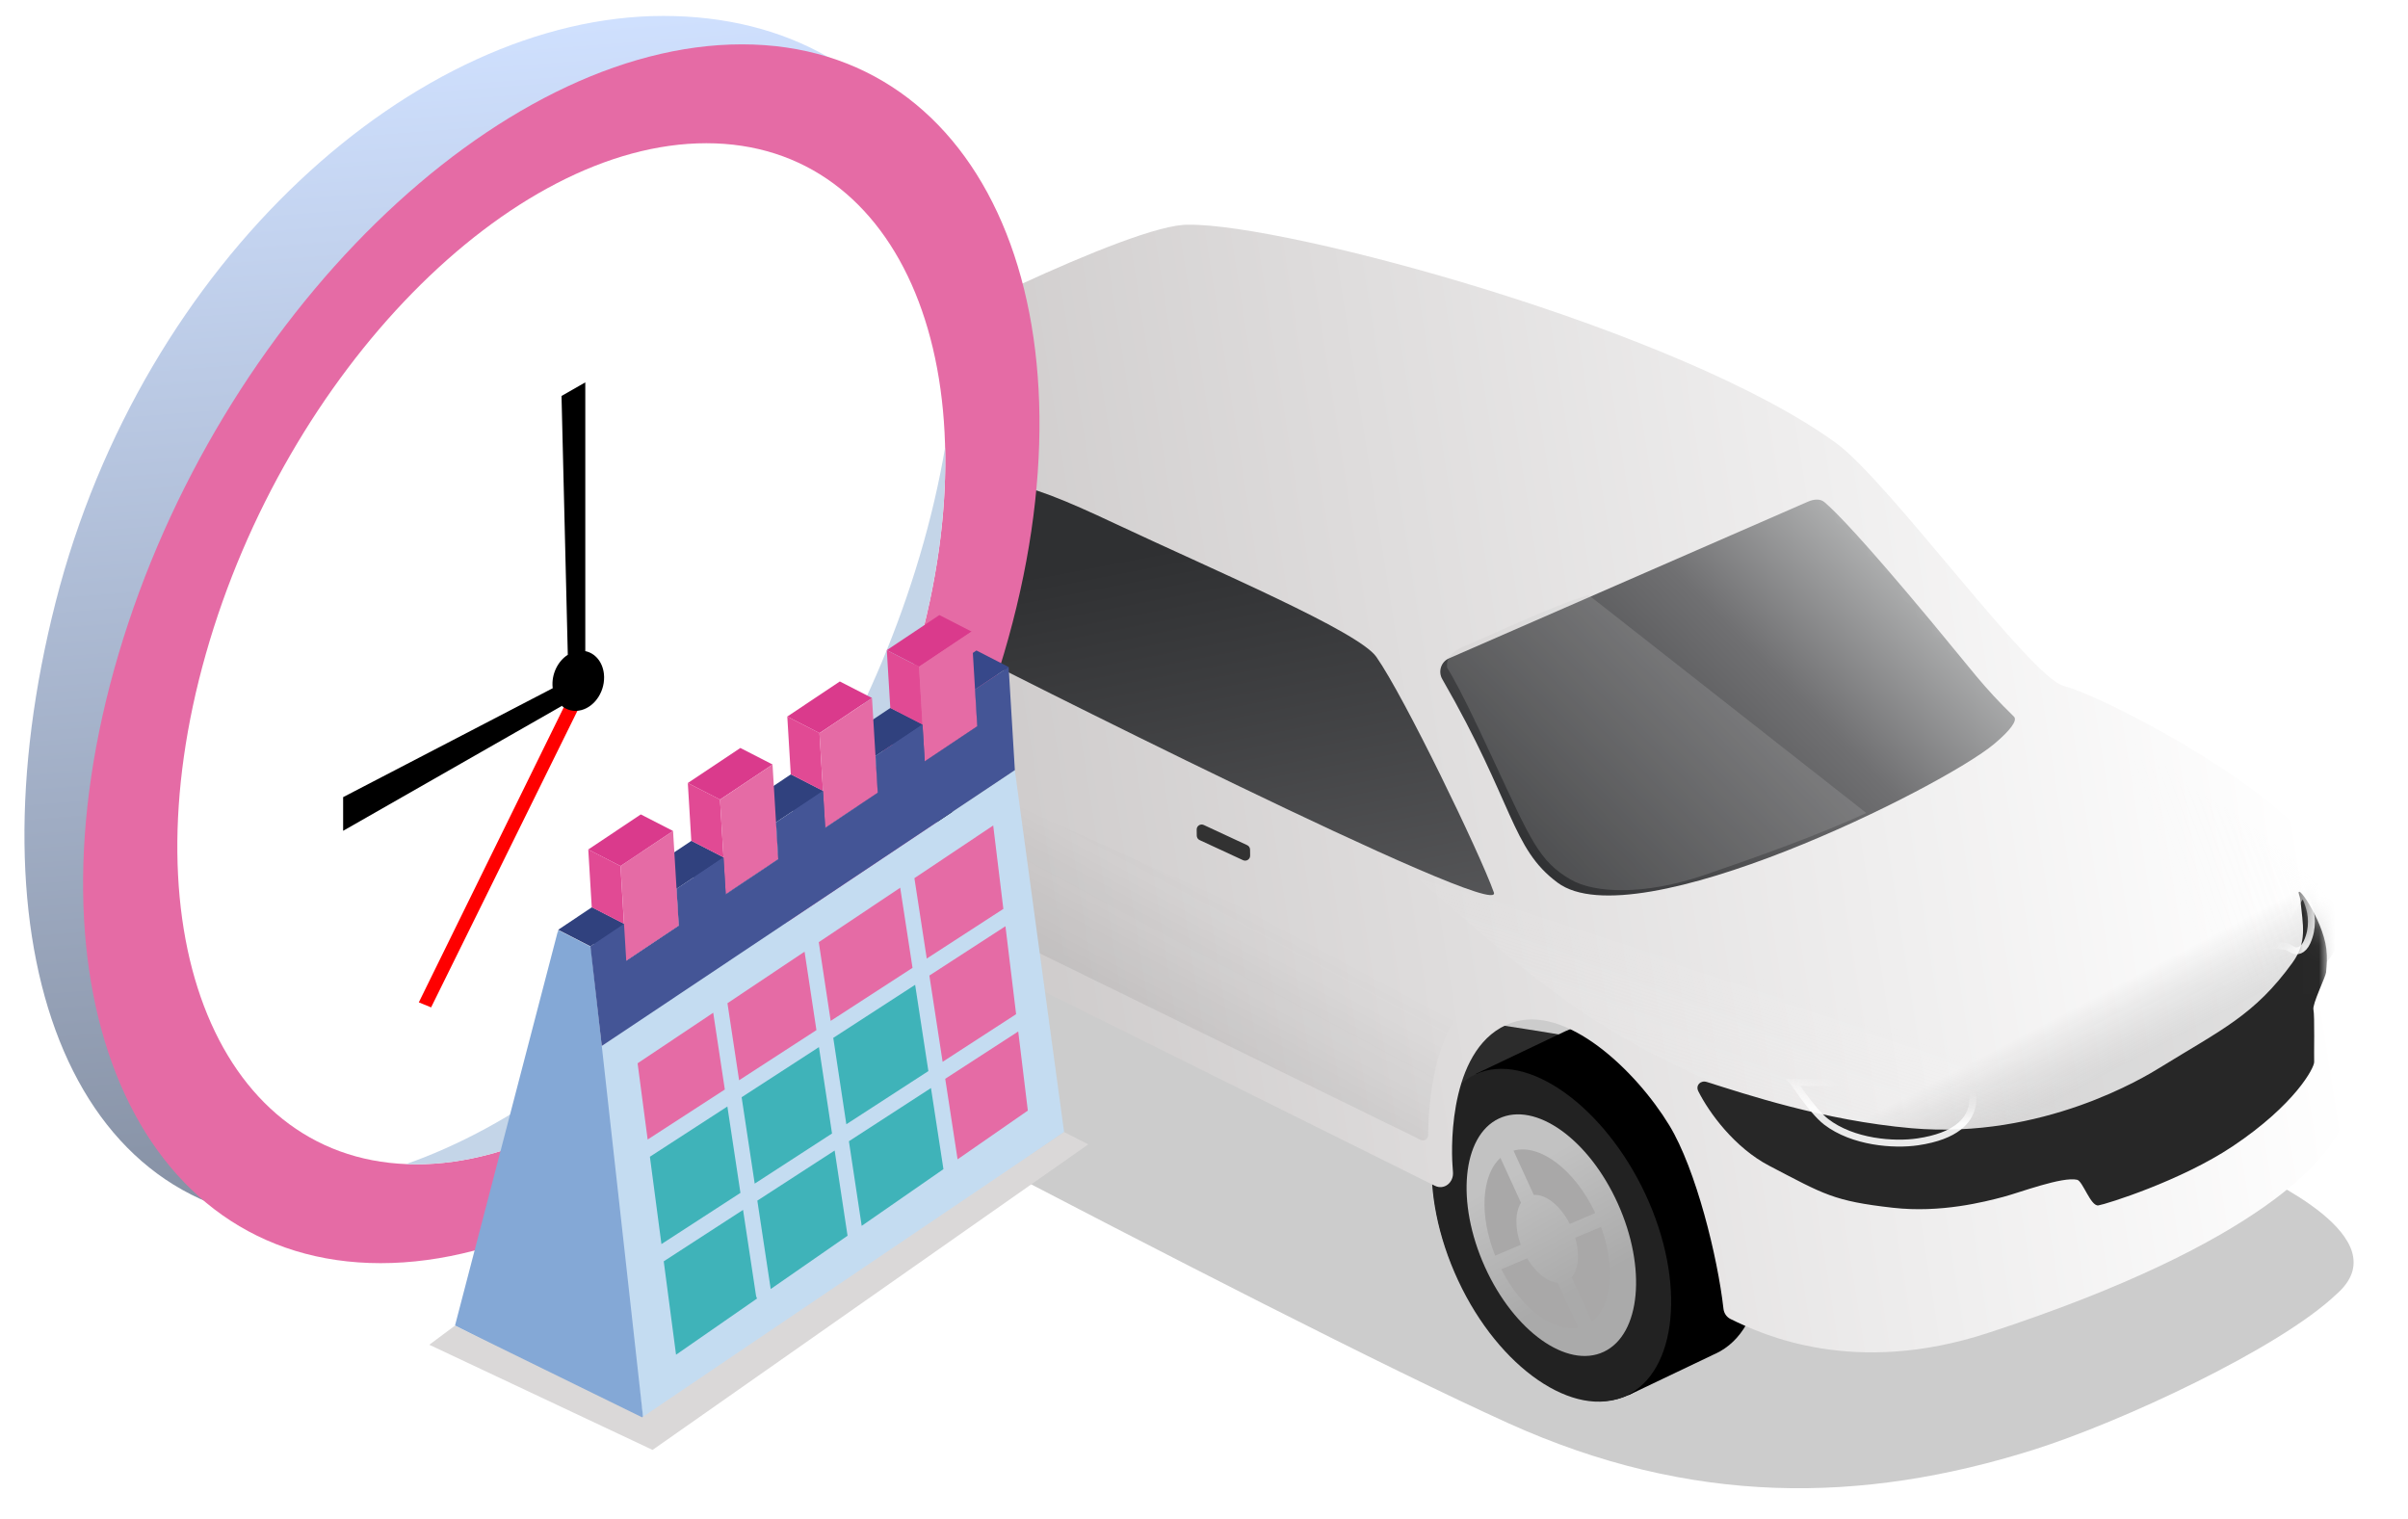 <svg width="149" height="94" viewBox="0 0 149 94" fill="none" xmlns="http://www.w3.org/2000/svg">
<mask id="mask0_28_439" style="mask-type:alpha" maskUnits="userSpaceOnUse" x="32" y="10" width="117" height="84">
<rect x="32.174" y="10.247" width="116.826" height="82.956" fill="#D9D9D9"/>
</mask>
<g mask="url(#mask0_28_439)">
<g filter="url(#filter0_f_28_439)">
<path d="M125.796 89.716C131.209 88.015 141.042 83.435 144.553 80.097C148.605 76.598 140.045 72.864 139.028 72.297C138.01 71.731 88.07 48.038 79.366 44.384C70.662 40.731 43.38 49.067 36.798 52.807C31.433 55.856 35.284 57.908 36.013 58.478C36.742 59.049 78.377 81.299 93.326 88.059C104.646 93.178 115.172 93.055 125.796 89.716Z" fill="black" fill-opacity="0.2"/>
</g>
<path d="M99.305 64.6C99.219 64.396 93.384 63.501 90.478 63.079C89.42 63.983 87.264 65.885 87.103 66.257C86.903 66.722 87.161 70.363 89.477 73C91.793 75.638 96.812 71.564 98.409 70.927C100.006 70.288 99.412 64.855 99.305 64.6Z" fill="#2C2C2C"/>
<path d="M56.961 44.546C56.875 44.341 51.04 43.447 48.134 43.025C47.076 43.929 44.92 45.831 44.76 46.202C44.559 46.667 44.817 50.308 47.133 52.946C49.45 55.583 54.469 51.51 56.065 50.872C57.662 50.234 57.068 44.801 56.961 44.546Z" fill="#131313"/>
<path fill-rule="evenodd" clip-rule="evenodd" d="M91.326 66.554L96.777 63.957L96.778 63.958C96.811 63.941 96.844 63.926 96.877 63.91C100.125 62.412 104.834 65.641 107.394 71.122C109.955 76.604 109.398 82.263 106.15 83.761C106.12 83.775 106.09 83.788 106.06 83.801L100.766 86.327L97.753 80.016C96.958 79.007 96.236 77.841 95.632 76.549C95.076 75.357 94.666 74.157 94.4 72.993L91.326 66.554Z" fill="black"/>
<ellipse cx="6.472" cy="10.955" rx="6.472" ry="10.955" transform="matrix(-0.909 0.419 0.423 0.905 97.363 63.789)" fill="black"/>
<g filter="url(#filter1_i_28_439)">
<ellipse cx="4.854" cy="8.216" rx="4.854" ry="8.216" transform="matrix(-0.909 0.419 0.423 0.905 96.864 66.954)" fill="url(#paint0_linear_28_439)"/>
</g>
<g filter="url(#filter2_di_28_439)">
<path fill-rule="evenodd" clip-rule="evenodd" d="M96.069 70.603C96.767 71.004 97.459 71.598 98.086 72.348L96.702 74.809C96.518 74.6 96.321 74.426 96.121 74.292L96.069 70.603ZM96.185 78.871C96.474 78.974 96.756 78.984 97.005 78.885L99.133 82.433C99.033 82.499 98.927 82.558 98.816 82.609C98.046 82.964 97.145 82.894 96.236 82.482L96.185 78.871ZM95.925 82.329L95.874 78.727C95.635 78.589 95.398 78.393 95.178 78.149L93.819 80.565C94.475 81.336 95.198 81.938 95.925 82.329ZM95.81 74.118L95.758 70.438C94.803 69.969 93.849 69.873 93.04 70.246C92.815 70.35 92.61 70.486 92.427 70.651L94.571 74.226C94.642 74.162 94.722 74.109 94.809 74.069C95.108 73.931 95.457 73.958 95.81 74.118ZM92.262 78.119C92.644 78.937 93.104 79.674 93.609 80.31L94.968 77.893C94.796 77.665 94.64 77.407 94.507 77.123C94.495 77.097 94.483 77.07 94.471 77.043L92.083 77.715C92.14 77.849 92.2 77.984 92.262 78.119ZM96.911 75.067L98.295 72.605C98.781 73.227 99.224 73.944 99.594 74.736C99.669 74.898 99.741 75.061 99.808 75.223L97.393 75.902C97.38 75.872 97.366 75.841 97.352 75.811C97.224 75.538 97.075 75.288 96.911 75.067ZM91.966 77.428C91.524 76.294 91.293 75.168 91.264 74.149L94.128 75.74C94.153 76.062 94.228 76.407 94.355 76.756L91.966 77.428ZM97.508 76.189C97.659 76.608 97.735 77.02 97.74 77.394L100.594 78.98C100.603 77.915 100.383 76.719 99.922 75.511L97.508 76.189ZM100.583 79.326L97.723 77.737C97.675 78.16 97.521 78.51 97.269 78.725L99.381 82.247C100.104 81.63 100.512 80.585 100.583 79.326ZM91.263 73.796L94.121 75.384C94.136 75.031 94.217 74.719 94.363 74.479L92.203 70.877C91.605 71.558 91.285 72.59 91.263 73.796Z" fill="#4C4C4C"/>
</g>
<path fill-rule="evenodd" clip-rule="evenodd" d="M97.758 79.896C96.965 78.888 96.243 77.723 95.641 76.434C95.085 75.244 94.677 74.046 94.41 72.884L91.334 66.44L96.785 63.843L96.785 63.843C96.819 63.827 96.852 63.81 96.886 63.795C100.134 62.296 104.842 65.525 107.403 71.007C109.964 76.489 109.407 82.147 106.159 83.646C106.136 83.656 106.114 83.666 106.091 83.676L100.774 86.213L97.758 79.896Z" fill="black"/>
<path d="M90.23 79.24C92.759 84.654 97.402 87.846 100.601 86.37C103.8 84.894 104.343 79.309 101.815 73.895C99.286 68.482 94.499 64.998 91.3 66.474C88.102 67.95 87.701 73.826 90.23 79.24Z" fill="#222222"/>
<g filter="url(#filter3_i_28_439)">
<ellipse cx="4.557" cy="7.91" rx="4.557" ry="7.91" transform="matrix(-0.903 0.429 0.411 0.912 96.856 67.258)" fill="url(#paint1_linear_28_439)"/>
</g>
<g filter="url(#filter4_di_28_439)">
<path fill-rule="evenodd" clip-rule="evenodd" d="M93.148 78.303C94.379 80.73 96.361 82.218 97.911 81.922L96.635 79.14C95.995 79.084 95.268 78.51 94.744 77.624L93.148 78.303ZM92.767 77.461C91.768 74.96 91.921 72.472 93.091 71.412L94.366 74.192C93.995 74.767 93.977 75.766 94.349 76.788L92.767 77.461ZM97.383 75.498C96.808 74.365 95.9 73.648 95.157 73.703L93.901 70.963C95.53 70.511 97.705 72.147 98.963 74.826L97.383 75.498ZM97.723 76.357L99.318 75.679C100.224 78.169 99.991 80.591 98.753 81.543L97.495 78.801C97.929 78.311 98.017 77.365 97.723 76.357Z" fill="#A9A8A8"/>
</g>
<path fill-rule="evenodd" clip-rule="evenodd" d="M49.85 46.797L54.84 45.445L54.841 45.447C54.874 45.437 54.907 45.428 54.94 45.419C57.906 44.655 61.366 48.091 62.669 53.094C63.973 58.097 62.625 62.773 59.66 63.538C59.63 63.545 59.601 63.552 59.571 63.559L54.723 64.876L53.157 59.065C52.654 58.105 52.234 57.026 51.931 55.863C51.652 54.79 51.494 53.733 51.448 52.726L49.85 46.797Z" fill="black"/>
<ellipse cx="5.532" cy="9.375" rx="5.532" ry="9.375" transform="matrix(-0.97 0.25 0.252 0.966 55.358 45.389)" fill="black"/>
<g filter="url(#filter5_i_28_439)">
<ellipse cx="4.149" cy="7.032" rx="4.149" ry="7.032" transform="matrix(-0.97 0.25 0.252 0.966 54.45 47.976)" fill="url(#paint2_linear_28_439)"/>
</g>
<g filter="url(#filter6_di_28_439)">
<path fill-rule="evenodd" clip-rule="evenodd" d="M53.203 50.921C53.729 51.365 54.219 51.971 54.631 52.697L53.083 54.558C52.96 54.355 52.822 54.178 52.674 54.035L53.203 50.921ZM52.017 57.898C52.245 58.03 52.482 58.082 52.709 58.035L53.947 61.344C53.852 61.384 53.754 61.418 53.653 61.444C52.949 61.625 52.201 61.428 51.499 60.942L52.017 57.898ZM51.262 60.764L51.778 57.729C51.598 57.576 51.429 57.374 51.282 57.135L49.764 58.959C50.196 59.708 50.711 60.325 51.262 60.764ZM52.439 53.841L52.968 50.735C52.237 50.196 51.45 49.969 50.713 50.16C50.507 50.213 50.314 50.296 50.134 50.406L51.383 53.742C51.452 53.7 51.527 53.668 51.606 53.647C51.878 53.577 52.168 53.653 52.439 53.841ZM48.836 56.665C49.03 57.41 49.302 58.1 49.627 58.712L51.145 56.888C51.036 56.67 50.945 56.43 50.878 56.172C50.871 56.147 50.865 56.123 50.86 56.099L48.748 56.298C48.775 56.42 48.804 56.542 48.836 56.665ZM53.218 54.806L54.766 52.946C55.08 53.544 55.341 54.215 55.529 54.939C55.568 55.087 55.603 55.236 55.634 55.383L53.496 55.585C53.489 55.557 53.482 55.53 53.475 55.502C53.41 55.252 53.322 55.018 53.218 54.806ZM48.695 56.04C48.498 55.018 48.478 54.036 48.613 53.174L50.774 54.949C50.745 55.224 50.754 55.526 50.807 55.84L48.695 56.04ZM53.548 55.844C53.609 56.219 53.609 56.578 53.556 56.893L55.712 58.664C55.885 57.769 55.886 56.729 55.685 55.642L53.548 55.844ZM55.649 58.953L53.489 57.179C53.383 57.527 53.2 57.797 52.955 57.94L54.185 61.225C54.888 60.817 55.393 60.001 55.649 58.953ZM48.666 52.877L50.823 54.649C50.891 54.353 51.008 54.102 51.169 53.923L49.911 50.562C49.301 51.044 48.872 51.864 48.666 52.877Z" fill="#4C4C4C"/>
</g>
<path fill-rule="evenodd" clip-rule="evenodd" d="M53.253 59.605C52.477 58.408 51.835 56.961 51.416 55.353C51.021 53.837 50.869 52.35 50.933 50.994L49.836 46.923L52.483 46.206C53.013 45.557 53.666 45.105 54.425 44.91C57.39 44.145 60.851 47.581 62.154 52.584C63.399 57.365 62.225 61.846 59.532 62.903L59.62 63.23L54.708 65.002L53.253 59.605Z" fill="black"/>
<ellipse cx="5.515" cy="9.345" rx="5.515" ry="9.345" transform="matrix(-0.97 0.25 0.252 0.966 55.283 45.591)" fill="#222222"/>
<g filter="url(#filter7_i_28_439)">
<g filter="url(#filter8_i_28_439)">
<ellipse cx="3.893" cy="6.789" rx="3.893" ry="6.789" transform="matrix(-0.975 0.23 0.246 0.967 54.305 48.521)" fill="url(#paint3_linear_28_439)"/>
</g>
<g filter="url(#filter9_di_28_439)">
<path fill-rule="evenodd" clip-rule="evenodd" d="M49.376 57.071C50.022 59.19 51.372 60.72 52.674 60.872L52.101 58.315C51.614 58.12 51.142 57.563 50.851 56.817L49.376 57.071ZM49.174 56.281C48.689 53.932 49.261 51.817 50.511 51.224L51.085 53.786C50.641 54.185 50.451 55.06 50.628 56.03L49.174 56.281ZM53.423 55.547C53.134 54.497 52.493 53.715 51.858 53.579L51.294 51.062C52.729 51.104 54.26 52.873 54.87 55.297L53.423 55.547ZM53.564 56.348L55.032 56.095C55.379 58.354 54.743 60.316 53.473 60.781L52.909 58.268C53.38 57.983 53.63 57.234 53.564 56.348Z" fill="#A9A8A8"/>
</g>
</g>
<g filter="url(#filter10_ii_28_439)">
<path d="M143.553 71.756C144.283 70.301 144.081 69.014 144.101 67.85L144.06 64.879C144.027 62.52 144.021 60.498 143.987 59.724C143.954 58.95 144.784 56.698 140.582 52.605C136.809 48.93 128.572 44.72 126.527 44.208C124.482 43.696 115.685 31.538 112.443 29.181C102.763 22.141 78.376 15.585 72.369 15.667C68.887 15.569 54.437 22.943 52.829 23.958C44.511 29.206 50.152 27.061 44.063 34.951C43.677 35.357 43.433 37.373 43.501 38.527C43.508 38.644 43.494 38.76 43.453 38.87C43.291 39.305 43.035 39.97 43.008 40.1C42.817 41.026 43.492 45.598 43.505 46.489C43.52 47.531 43.338 49.422 43.561 50.471C43.784 51.519 46.49 53.996 46.512 53.677C46.495 52.509 46.571 52.299 46.855 50.425C47.628 47.5 49.024 46.19 50.146 45.94C52.493 45.417 54.659 46.348 56.4 49.271C59.582 54.613 58.552 58.105 58.849 60.49C58.879 60.73 59.037 60.931 59.254 61.039L87.608 75.131C88.185 75.418 88.779 74.934 88.731 74.292C88.724 74.191 88.715 74.052 88.7 73.841C88.608 72.54 88.539 66.412 92.348 65.051C95.704 63.851 100.052 68.002 102.114 71.388C103.767 74.099 105.111 79.556 105.469 82.746C105.5 83.019 105.662 83.258 105.909 83.379C107.937 84.376 113.564 86.94 121.815 84.246C139.283 78.544 142.824 73.208 143.553 71.756Z" fill="url(#paint4_linear_28_439)"/>
</g>
<mask id="mask1_28_439" style="mask-type:alpha" maskUnits="userSpaceOnUse" x="42" y="15" width="103" height="71">
<path d="M143.553 71.756C144.283 70.301 144.081 69.014 144.101 67.85L144.06 64.879C144.027 62.52 144.021 60.498 143.987 59.724C143.954 58.95 144.784 56.698 140.582 52.605C136.809 48.93 128.572 44.72 126.527 44.208C124.482 43.696 115.685 31.538 112.443 29.181C102.763 22.141 78.376 15.585 72.369 15.667C68.887 15.569 54.437 22.943 52.829 23.958C44.511 29.206 50.152 27.061 44.063 34.951C43.677 35.357 43.433 37.373 43.501 38.527C43.508 38.644 43.494 38.76 43.453 38.87C43.291 39.305 43.035 39.97 43.008 40.1C42.817 41.026 43.492 45.598 43.505 46.489C43.52 47.531 43.338 49.422 43.561 50.471C43.784 51.519 46.49 53.996 46.512 53.677C46.534 53.359 46.681 51.569 46.592 50.339C46.562 48.197 48.342 46.342 50.146 45.94C52.493 45.417 54.656 46.131 56.397 49.054C59.868 54.882 58.094 57.96 58.31 60.3C58.332 60.541 58.492 60.743 58.71 60.85L87.541 75.102C88.13 75.393 88.728 74.883 88.682 74.227C88.674 74.122 88.666 73.986 88.652 73.795C88.56 72.494 88.539 66.412 92.348 65.051C95.704 63.851 100.052 68.002 102.114 71.388C103.767 74.099 105.111 79.556 105.469 82.746C105.5 83.019 105.662 83.258 105.909 83.379C107.937 84.376 113.564 86.94 121.815 84.246C139.283 78.544 142.824 73.208 143.553 71.756Z" fill="url(#paint5_linear_28_439)"/>
</mask>
<g mask="url(#mask1_28_439)">
<g filter="url(#filter11_ddi_28_439)">
<path d="M96.839 54.152C93.967 52.017 94.159 49.284 89.705 41.559C89.436 41.092 89.627 40.489 90.121 40.274L112.345 30.574C112.666 30.434 113.081 30.378 113.349 30.604C114.044 31.19 115.751 32.934 119.947 37.972C122.603 41.16 123.111 41.958 125.08 43.881C125.315 44.111 124.853 44.733 123.86 45.566C120.696 48.224 101.654 57.733 96.839 54.152Z" fill="url(#paint6_linear_28_439)"/>
</g>
<g filter="url(#filter12_di_28_439)">
<path d="M69.743 31.734C63.486 28.791 61.775 28.448 57.448 30.151C55.26 31.011 52.552 31.963 52.185 33.457C51.817 34.951 58.256 38.413 60.139 39.412C61.059 39.9 93.896 56.542 93.192 54.562C92.329 52.136 87.641 42.429 85.917 39.981C84.807 38.405 76.001 34.676 69.743 31.734Z" fill="url(#paint7_linear_28_439)"/>
</g>
<g filter="url(#filter13_f_28_439)">
<path d="M105.142 66.603C97.124 63.044 92.583 58.5 87.724 54.356C102.076 58.358 132.12 67.133 131.66 67.737C131.084 68.493 128.948 69.409 121.815 69.984C114.793 70.551 106.06 67.01 105.142 66.603Z" fill="url(#paint8_linear_28_439)" fill-opacity="0.21"/>
</g>
<g filter="url(#filter14_f_28_439)">
<path d="M135.657 48.669C135.199 48.307 129.429 42.545 125.13 39.697C128.745 46.454 136.979 61.136 137.724 61.052C138.656 60.947 142.914 60.096 144.131 57.201C145.329 54.351 136.229 49.123 135.657 48.669Z" fill="url(#paint9_linear_28_439)" fill-opacity="0.13"/>
</g>
<g filter="url(#filter15_di_28_439)">
<path d="M77.35 52.262C77.348 52.145 77.279 52.038 77.172 51.989L74.486 50.74C74.28 50.644 74.044 50.797 74.047 51.024L74.052 51.402C74.054 51.52 74.123 51.626 74.23 51.675L76.916 52.919C77.122 53.014 77.358 52.862 77.355 52.635L77.35 52.262Z" fill="#323232"/>
</g>
<g filter="url(#filter16_di_28_439)">
<path d="M62.012 45.807C62.01 45.689 61.941 45.583 61.834 45.533L59.148 44.285C58.942 44.189 58.706 44.341 58.709 44.568L58.714 44.946C58.716 45.064 58.785 45.17 58.892 45.22L61.578 46.463C61.784 46.559 62.02 46.406 62.017 46.179L62.012 45.807Z" fill="#323232"/>
</g>
<path d="M115.48 50.303L98.3 36.817C96.229 37.404 91.541 39.62 90.644 39.968C89.482 40.419 89.537 41.085 89.537 41.085C89.542 41.434 89.497 41.19 89.877 41.877C90.509 43.018 91.015 44.036 92.383 46.976C94.733 52.026 95.237 53.299 97.201 54.43C98.681 55.282 101.765 55.41 105.485 54.136C108.81 52.998 112.624 51.625 115.48 50.303Z" fill="#C4C4C4" fill-opacity="0.2"/>
<g opacity="0.17" filter="url(#filter17_f_28_439)">
<path d="M140.062 56.277C135.169 60.224 124.241 65.919 119.338 66.832" stroke="url(#paint10_linear_28_439)" stroke-width="10.163" stroke-linecap="round" stroke-linejoin="round"/>
</g>
<g filter="url(#filter18_ddii_28_439)">
<path d="M141.837 58.443C142.781 57.143 142.5 56.118 142.336 54.504C142.331 54.459 142.32 54.412 142.305 54.369C141.873 53.102 143.728 55.725 143.944 57.556C144.015 58.162 143.98 58.469 143.93 59.03C143.908 59.287 143.065 60.994 143.149 61.331C143.233 61.667 143.177 64.213 143.194 64.565C143.211 64.916 142.011 67.205 138.151 69.784C134.944 71.926 130.317 73.367 129.842 73.441C129.367 73.516 128.878 71.939 128.53 71.856C127.622 71.64 124.963 72.65 123.968 72.912C122.808 73.218 120.101 73.924 117.126 73.587C113.447 73.171 112.879 72.765 109.477 70.99C107.324 69.867 105.749 67.699 105.085 66.374C104.904 66.012 105.226 65.683 105.612 65.804C107.966 66.54 112.82 68.187 118.282 68.666C126.399 69.377 132.748 65.473 133.657 64.911C137.481 62.552 139.494 61.671 141.837 58.443Z" fill="#272727"/>
</g>
<mask id="mask2_28_439" style="mask-type:alpha" maskUnits="userSpaceOnUse" x="105" y="54" width="40" height="20">
<path d="M141.835 58.426C142.586 57.39 142.61 56.195 142.404 55.151C142.291 54.581 142.846 54.267 143.155 54.765C143.911 55.986 144.239 57.029 144.337 57.605C144.409 58.211 144.399 58.596 144.35 59.157C144.327 59.414 143.03 60.886 143.114 61.223C143.198 61.56 143.148 63.644 143.159 64.384C143.169 65.125 142.015 67.188 138.157 69.769C134.952 71.913 130.325 73.357 129.85 73.431C129.375 73.506 128.885 71.93 128.537 71.847C127.629 71.631 124.97 72.643 123.976 72.906C122.816 73.212 120.109 73.92 117.134 73.585C113.454 73.171 112.886 72.765 109.483 70.992C107.323 69.867 105.743 67.69 105.082 66.366C104.902 66.007 105.22 65.686 105.606 65.806C107.958 66.54 112.818 68.187 118.287 68.663C126.404 69.37 132.75 65.461 133.66 64.899C137.481 62.538 139.494 61.656 141.835 58.426Z" fill="#272727"/>
</mask>
<g mask="url(#mask2_28_439)">
<g filter="url(#filter19_d_28_439)">
<path d="M110.85 66.799L121.757 66.811C121.758 66.813 121.758 66.815 121.759 66.816C121.79 66.902 121.83 67.028 121.864 67.18C121.932 67.487 121.972 67.896 121.872 68.32C121.773 68.741 121.534 69.186 121.028 69.572C120.519 69.962 119.727 70.299 118.512 70.477C117.79 70.584 116.789 70.594 115.759 70.415C114.727 70.235 113.682 69.869 112.856 69.236C112.41 68.893 111.858 68.212 111.408 67.596C111.185 67.292 110.992 67.01 110.854 66.805C110.853 66.803 110.852 66.801 110.85 66.799Z" stroke="white" stroke-opacity="0.9" stroke-width="0.428"/>
</g>
<g filter="url(#filter20_d_28_439)">
<path d="M142.362 55.055C142.363 55.057 142.364 55.059 142.365 55.06C142.468 55.234 142.597 55.486 142.7 55.793C142.907 56.408 143.008 57.236 142.607 58.123C142.493 58.376 142.329 58.545 142.16 58.615C142.003 58.681 141.812 58.674 141.593 58.515C141.443 58.406 141.237 58.364 141.049 58.348C140.854 58.332 140.641 58.34 140.448 58.357C140.366 58.365 140.286 58.374 140.212 58.383L142.362 55.055Z" stroke="white" stroke-opacity="0.9" stroke-width="0.428"/>
</g>
</g>
</g>
<g filter="url(#filter21_f_28_439)">
<path d="M90.109 62.141L60.261 48.666C59.985 48.541 59.696 48.848 59.819 49.125C61.209 52.24 61.042 55.538 60.984 57.14C60.98 57.264 61.049 57.378 61.161 57.432L87.91 70.532C88.121 70.636 88.368 70.479 88.37 70.243C88.4 66.599 89.293 63.941 90.207 62.883C90.387 62.674 90.36 62.255 90.109 62.141Z" fill="url(#paint11_linear_28_439)" fill-opacity="0.12"/>
</g>
<path d="M52.018 39.185C52.018 41.209 50.646 42.765 49.051 42.765C47.455 42.765 46.084 41.209 46.084 39.185C46.084 37.16 47.455 35.605 49.051 35.605C50.646 35.605 52.018 37.16 52.018 39.185Z" fill="#FFEB35" stroke="#85A8ED" stroke-width="0.556"/>
<path d="M49.953 36.431H48.295L47.66 39.201H48.627L47.945 42.279L50.441 38.215H49.143L49.953 36.431Z" fill="#2F76FF"/>
</g>
<g clip-path="url(#clip0_28_439)">
<path fill-rule="evenodd" clip-rule="evenodd" d="M41.044 0.986C56.307 0.986 65.578 14.807 56.825 37.266C48.072 59.725 34.684 75.633 19.421 75.633C4.157 75.633 -1.953 58.456 3.441 37.266C8.836 16.077 25.78 0.986 41.043 0.986L41.044 0.986Z" fill="url(#paint12_linear_28_439)"/>
<path d="M23.553 78.159C38.68 78.159 55.947 61.277 62.12 40.452C68.293 19.626 61.035 2.744 45.908 2.744C30.782 2.744 13.515 19.626 7.341 40.452C1.168 61.277 8.426 78.159 23.553 78.159Z" fill="#E56BA5"/>
<path d="M25.757 72.042C37.903 72.042 51.767 57.899 56.724 40.452C61.681 23.006 55.853 8.862 43.707 8.862C31.561 8.862 17.697 23.006 12.74 40.452C7.783 57.899 13.611 72.042 25.757 72.042Z" fill="white"/>
<path fill-rule="evenodd" clip-rule="evenodd" d="M35.604 42.301L25.915 62.022L26.676 62.333L36.359 42.705L35.604 42.301Z" fill="#FF0000"/>
<path fill-rule="evenodd" clip-rule="evenodd" d="M34.745 24.501L35.134 40.515C34.509 40.914 34.11 41.73 34.196 42.546L34.2 42.585L21.232 49.323V51.407L34.744 43.692V43.662C35.072 43.945 35.512 44.06 35.974 43.938C36.85 43.705 37.475 42.705 37.369 41.703C37.289 40.949 36.818 40.41 36.216 40.289V23.659L34.744 24.501H34.745Z" fill="black"/>
<path fill-rule="evenodd" clip-rule="evenodd" d="M56.906 34.412C51.605 52.298 38.411 67.378 25.123 72.029C25.332 72.037 25.544 72.042 25.758 72.042C37.903 72.042 51.768 57.899 56.724 40.453C58.016 35.908 58.575 31.589 58.482 27.684C58.109 29.87 57.586 32.118 56.906 34.413V34.412Z" fill="#C4D5E8"/>
</g>
<path d="M62.795 47.65L36.917 64.932L39.822 87.982L65.843 70.046L62.795 47.65Z" fill="#C4DCF1"/>
<path d="M60.335 42.66L58.342 41.637L60.419 40.249L62.413 41.272L60.335 42.66Z" fill="#37488A"/>
<path d="M60.468 44.936L58.474 43.913L58.337 41.636L60.33 42.658L60.468 44.936Z" fill="#445596"/>
<path d="M57.223 47.106L55.229 46.083L58.48 43.912L60.473 44.935L57.223 47.106Z" fill="#445596"/>
<path d="M57.217 47.107L55.223 46.084L55.086 43.807L57.08 44.83L57.217 47.107Z" fill="#445596"/>
<path d="M54.312 49.047L52.319 48.025L52.182 45.747L54.175 46.77L54.312 49.047Z" fill="#445596"/>
<path d="M54.178 46.771L52.184 45.748L55.091 43.807L57.084 44.831L54.178 46.771Z" fill="#30417E"/>
<path d="M56.869 41.251L54.875 40.228L58.126 38.057L60.119 39.08L56.869 41.251Z" fill="#DA3A8C"/>
<path d="M57.083 44.832L55.089 43.809L54.873 40.23L56.867 41.253L57.083 44.832Z" fill="#E14A94"/>
<path d="M60.117 39.08L60.333 42.658L60.47 44.936L57.22 47.107L57.082 44.829L56.866 41.251L60.117 39.08Z" fill="#E56BA5"/>
<path d="M51.061 51.218L49.068 50.194L52.319 48.024L54.312 49.047L51.061 51.218Z" fill="#445596"/>
<path d="M51.064 51.217L49.071 50.194L48.934 47.917L50.927 48.94L51.064 51.217Z" fill="#445596"/>
<path d="M48.156 53.161L46.163 52.138L46.025 49.861L48.019 50.884L48.156 53.161Z" fill="#445596"/>
<path d="M48.017 50.883L46.023 49.86L48.93 47.919L50.923 48.942L48.017 50.883Z" fill="#30417E"/>
<path d="M50.924 48.939L48.931 47.916L48.715 44.337L50.708 45.36L50.924 48.939Z" fill="#E14A94"/>
<path d="M50.709 45.361L48.715 44.337L51.966 42.166L53.96 43.19L50.709 45.361Z" fill="#DA3A8C"/>
<path d="M53.957 43.194L54.173 46.773L54.311 49.05L51.06 51.221L50.923 48.943L50.707 45.365L53.957 43.194Z" fill="#E56BA5"/>
<path d="M44.908 55.331L42.915 54.308L46.165 52.137L48.159 53.16L44.908 55.331Z" fill="#445596"/>
<path d="M44.905 55.33L42.912 54.307L42.774 52.03L44.768 53.053L44.905 55.33Z" fill="#445596"/>
<path d="M36.554 58.583L34.56 57.56L34.575 57.8L34.541 57.531L28.154 82.023L39.825 87.983L36.554 58.583Z" fill="#84A8D6"/>
<path d="M41.862 54.998L39.868 53.975L42.775 52.033L44.769 53.056L41.862 54.998Z" fill="#30417E"/>
<path d="M41.999 57.27L40.005 56.247L39.868 53.97L41.862 54.992L41.999 57.27Z" fill="#445596"/>
<path d="M44.554 49.474L42.56 48.451L45.811 46.281L47.804 47.304L44.554 49.474Z" fill="#DA3A8C"/>
<path d="M44.769 53.05L42.776 52.028L42.56 48.449L44.553 49.472L44.769 53.05Z" fill="#E14A94"/>
<path d="M47.802 47.306L48.018 50.885L48.155 53.162L44.904 55.333L44.767 53.055L44.551 49.477L47.802 47.306Z" fill="#E56BA5"/>
<path d="M38.748 59.443L36.755 58.419L40.005 56.249L41.998 57.272L38.748 59.443Z" fill="#445596"/>
<path d="M38.751 59.442L36.758 58.419L36.621 56.142L38.614 57.165L38.751 59.442Z" fill="#445596"/>
<path d="M62.411 41.272L62.796 47.651L37.235 64.721L36.533 58.553L38.611 57.165L38.748 59.442L41.998 57.272L41.861 54.995L44.768 53.053L44.906 55.331L48.156 53.16L48.019 50.882L50.925 48.941L51.063 51.219L54.313 49.048L54.176 46.771L57.083 44.83L57.22 47.107L60.471 44.937L60.333 42.659L62.411 41.272Z" fill="#445596"/>
<path d="M36.533 58.554L34.539 57.531L36.617 56.143L38.611 57.166L36.533 58.554Z" fill="#30417E"/>
<path d="M41.647 51.416L41.863 54.995L42 57.272L38.75 59.443L38.613 57.165L38.397 53.587L41.647 51.416Z" fill="#E56BA5"/>
<path d="M38.609 57.164L36.616 56.141L36.4 52.563L38.394 53.586L38.609 57.164Z" fill="#E14A94"/>
<path d="M38.394 53.586L36.401 52.563L39.651 50.393L41.644 51.416L38.394 53.586Z" fill="#DA3A8C"/>
<path d="M52.369 69.564L57.445 66.273L56.626 60.935L51.56 64.219L52.369 69.564Z" fill="#3FB3B9"/>
<path d="M51.483 70.135L50.674 64.79L45.89 67.892L46.699 73.237L51.483 70.135Z" fill="#3FB3B9"/>
<path d="M45.008 68.465L40.214 71.573L40.928 76.979L45.816 73.81L45.008 68.465Z" fill="#3FB3B9"/>
<path d="M51.4 63.168L56.464 59.885L55.702 54.928L50.663 58.297L51.4 63.168Z" fill="#E56BA5"/>
<path d="M51.646 71.189L46.862 74.29L47.689 79.76L52.444 76.461L51.646 71.189Z" fill="#3FB3B9"/>
<path d="M50.518 63.739L49.784 58.885L45.013 62.075L45.734 66.841L50.518 63.739Z" fill="#E56BA5"/>
<path d="M57.606 67.323L52.528 70.615L53.319 75.851L58.377 72.342L57.606 67.323Z" fill="#3FB3B9"/>
<path d="M46.78 80.164L45.978 74.863L41.07 78.045L41.832 83.824L46.846 80.345C46.813 80.291 46.79 80.231 46.78 80.164Z" fill="#3FB3B9"/>
<path d="M62.214 57.311L57.507 60.363L58.326 65.701L62.874 62.752L62.214 57.311Z" fill="#E56BA5"/>
<path d="M58.488 66.751L59.253 71.734L63.599 68.718L63.005 63.823L58.488 66.751Z" fill="#E56BA5"/>
<path d="M57.345 59.311L62.084 56.239L61.457 51.077L56.581 54.337L57.345 59.311Z" fill="#E56BA5"/>
<path d="M44.85 67.414L44.132 62.664L39.453 65.792L40.075 70.509L44.85 67.414Z" fill="#E56BA5"/>
<path d="M26.564 83.208L28.153 82.023L39.731 87.698L65.844 70.047L67.343 70.806L40.38 89.714L26.564 83.208Z" fill="#DAD8D8"/>
<defs>
<filter id="filter0_f_28_439" x="31.821" y="41.305" width="115.988" height="52.954" filterUnits="userSpaceOnUse" color-interpolation-filters="sRGB">
<feFlood flood-opacity="0" result="BackgroundImageFix"/>
<feBlend mode="normal" in="SourceGraphic" in2="BackgroundImageFix" result="shape"/>
<feGaussianBlur stdDeviation="1.087" result="effect1_foregroundBlur_28_439"/>
</filter>
<filter id="filter1_i_28_439" x="90.312" y="68.714" width="11.231" height="15.428" filterUnits="userSpaceOnUse" color-interpolation-filters="sRGB">
<feFlood flood-opacity="0" result="BackgroundImageFix"/>
<feBlend mode="normal" in="SourceGraphic" in2="BackgroundImageFix" result="shape"/>
<feColorMatrix in="SourceAlpha" type="matrix" values="0 0 0 0 0 0 0 0 0 0 0 0 0 0 0 0 0 0 127 0" result="hardAlpha"/>
<feMorphology radius="0.154" operator="erode" in="SourceAlpha" result="effect1_innerShadow_28_439"/>
<feOffset/>
<feGaussianBlur stdDeviation="0.077"/>
<feComposite in2="hardAlpha" operator="arithmetic" k2="-1" k3="1"/>
<feColorMatrix type="matrix" values="0 0 0 0 0 0 0 0 0 0 0 0 0 0 0 0 0 0 0.25 0"/>
<feBlend mode="normal" in2="shape" result="effect1_innerShadow_28_439"/>
</filter>
<filter id="filter2_di_28_439" x="90.801" y="69.986" width="9.886" height="13.16" filterUnits="userSpaceOnUse" color-interpolation-filters="sRGB">
<feFlood flood-opacity="0" result="BackgroundImageFix"/>
<feColorMatrix in="SourceAlpha" type="matrix" values="0 0 0 0 0 0 0 0 0 0 0 0 0 0 0 0 0 0 127 0" result="hardAlpha"/>
<feOffset dy="0.062"/>
<feGaussianBlur stdDeviation="0.046"/>
<feColorMatrix type="matrix" values="0 0 0 0 1 0 0 0 0 1 0 0 0 0 1 0 0 0 0.41 0"/>
<feBlend mode="normal" in2="BackgroundImageFix" result="effect1_dropShadow_28_439"/>
<feBlend mode="normal" in="SourceGraphic" in2="effect1_dropShadow_28_439" result="shape"/>
<feColorMatrix in="SourceAlpha" type="matrix" values="0 0 0 0 0 0 0 0 0 0 0 0 0 0 0 0 0 0 127 0" result="hardAlpha"/>
<feOffset dx="-0.462" dy="0.308"/>
<feGaussianBlur stdDeviation="0.231"/>
<feComposite in2="hardAlpha" operator="arithmetic" k2="-1" k3="1"/>
<feColorMatrix type="matrix" values="0 0 0 0 0 0 0 0 0 0 0 0 0 0 0 0 0 0 0.25 0"/>
<feBlend mode="normal" in2="shape" result="effect2_innerShadow_28_439"/>
</filter>
<filter id="filter3_i_28_439" x="90.747" y="68.95" width="10.484" height="14.955" filterUnits="userSpaceOnUse" color-interpolation-filters="sRGB">
<feFlood flood-opacity="0" result="BackgroundImageFix"/>
<feBlend mode="normal" in="SourceGraphic" in2="BackgroundImageFix" result="shape"/>
<feColorMatrix in="SourceAlpha" type="matrix" values="0 0 0 0 0 0 0 0 0 0 0 0 0 0 0 0 0 0 127 0" result="hardAlpha"/>
<feMorphology radius="0.196" operator="erode" in="SourceAlpha" result="effect1_innerShadow_28_439"/>
<feOffset/>
<feGaussianBlur stdDeviation="0.098"/>
<feComposite in2="hardAlpha" operator="arithmetic" k2="-1" k3="1"/>
<feColorMatrix type="matrix" values="0 0 0 0 0 0 0 0 0 0 0 0 0 0 0 0 0 0 0.25 0"/>
<feBlend mode="normal" in2="shape" result="effect1_innerShadow_28_439"/>
</filter>
<filter id="filter4_di_28_439" x="91.856" y="70.872" width="8.095" height="11.254" filterUnits="userSpaceOnUse" color-interpolation-filters="sRGB">
<feFlood flood-opacity="0" result="BackgroundImageFix"/>
<feColorMatrix in="SourceAlpha" type="matrix" values="0 0 0 0 0 0 0 0 0 0 0 0 0 0 0 0 0 0 127 0" result="hardAlpha"/>
<feOffset dy="0.067"/>
<feGaussianBlur stdDeviation="0.042"/>
<feColorMatrix type="matrix" values="0 0 0 0 1 0 0 0 0 1 0 0 0 0 1 0 0 0 0.59 0"/>
<feBlend mode="normal" in2="BackgroundImageFix" result="effect1_dropShadow_28_439"/>
<feBlend mode="normal" in="SourceGraphic" in2="effect1_dropShadow_28_439" result="shape"/>
<feColorMatrix in="SourceAlpha" type="matrix" values="0 0 0 0 0 0 0 0 0 0 0 0 0 0 0 0 0 0 127 0" result="hardAlpha"/>
<feOffset dx="-0.25" dy="0.167"/>
<feGaussianBlur stdDeviation="0.125"/>
<feComposite in2="hardAlpha" operator="arithmetic" k2="-1" k3="1"/>
<feColorMatrix type="matrix" values="0 0 0 0 0 0 0 0 0 0 0 0 0 0 0 0 0 0 0.25 0"/>
<feBlend mode="normal" in2="shape" result="effect2_innerShadow_28_439"/>
</filter>
<filter id="filter5_i_28_439" x="47.792" y="48.935" width="8.799" height="13.739" filterUnits="userSpaceOnUse" color-interpolation-filters="sRGB">
<feFlood flood-opacity="0" result="BackgroundImageFix"/>
<feBlend mode="normal" in="SourceGraphic" in2="BackgroundImageFix" result="shape"/>
<feColorMatrix in="SourceAlpha" type="matrix" values="0 0 0 0 0 0 0 0 0 0 0 0 0 0 0 0 0 0 127 0" result="hardAlpha"/>
<feMorphology radius="0.132" operator="erode" in="SourceAlpha" result="effect1_innerShadow_28_439"/>
<feOffset/>
<feGaussianBlur stdDeviation="0.066"/>
<feComposite in2="hardAlpha" operator="arithmetic" k2="-1" k3="1"/>
<feColorMatrix type="matrix" values="0 0 0 0 0 0 0 0 0 0 0 0 0 0 0 0 0 0 0.25 0"/>
<feBlend mode="normal" in2="shape" result="effect1_innerShadow_28_439"/>
</filter>
<filter id="filter6_di_28_439" x="48.132" y="50.067" width="7.786" height="11.707" filterUnits="userSpaceOnUse" color-interpolation-filters="sRGB">
<feFlood flood-opacity="0" result="BackgroundImageFix"/>
<feColorMatrix in="SourceAlpha" type="matrix" values="0 0 0 0 0 0 0 0 0 0 0 0 0 0 0 0 0 0 127 0" result="hardAlpha"/>
<feOffset dy="0.053"/>
<feGaussianBlur stdDeviation="0.04"/>
<feColorMatrix type="matrix" values="0 0 0 0 1 0 0 0 0 1 0 0 0 0 1 0 0 0 0.41 0"/>
<feBlend mode="normal" in2="BackgroundImageFix" result="effect1_dropShadow_28_439"/>
<feBlend mode="normal" in="SourceGraphic" in2="effect1_dropShadow_28_439" result="shape"/>
<feColorMatrix in="SourceAlpha" type="matrix" values="0 0 0 0 0 0 0 0 0 0 0 0 0 0 0 0 0 0 127 0" result="hardAlpha"/>
<feOffset dx="-0.395" dy="0.263"/>
<feGaussianBlur stdDeviation="0.198"/>
<feComposite in2="hardAlpha" operator="arithmetic" k2="-1" k3="1"/>
<feColorMatrix type="matrix" values="0 0 0 0 0 0 0 0 0 0 0 0 0 0 0 0 0 0 0.25 0"/>
<feBlend mode="normal" in2="shape" result="effect2_innerShadow_28_439"/>
</filter>
<filter id="filter7_i_28_439" x="48.028" y="49.355" width="8.298" height="13.254" filterUnits="userSpaceOnUse" color-interpolation-filters="sRGB">
<feFlood flood-opacity="0" result="BackgroundImageFix"/>
<feBlend mode="normal" in="SourceGraphic" in2="BackgroundImageFix" result="shape"/>
<feColorMatrix in="SourceAlpha" type="matrix" values="0 0 0 0 0 0 0 0 0 0 0 0 0 0 0 0 0 0 127 0" result="hardAlpha"/>
<feMorphology radius="0.117" operator="erode" in="SourceAlpha" result="effect1_innerShadow_28_439"/>
<feOffset/>
<feGaussianBlur stdDeviation="0.059"/>
<feComposite in2="hardAlpha" operator="arithmetic" k2="-1" k3="1"/>
<feColorMatrix type="matrix" values="0 0 0 0 0 0 0 0 0 0 0 0 0 0 0 0 0 0 0.25 0"/>
<feBlend mode="normal" in2="shape" result="effect1_innerShadow_28_439"/>
</filter>
<filter id="filter8_i_28_439" x="48.028" y="49.355" width="8.298" height="13.254" filterUnits="userSpaceOnUse" color-interpolation-filters="sRGB">
<feFlood flood-opacity="0" result="BackgroundImageFix"/>
<feBlend mode="normal" in="SourceGraphic" in2="BackgroundImageFix" result="shape"/>
<feColorMatrix in="SourceAlpha" type="matrix" values="0 0 0 0 0 0 0 0 0 0 0 0 0 0 0 0 0 0 127 0" result="hardAlpha"/>
<feMorphology radius="0.203" operator="erode" in="SourceAlpha" result="effect1_innerShadow_28_439"/>
<feOffset/>
<feGaussianBlur stdDeviation="0.101"/>
<feComposite in2="hardAlpha" operator="arithmetic" k2="-1" k3="1"/>
<feColorMatrix type="matrix" values="0 0 0 0 0 0 0 0 0 0 0 0 0 0 0 0 0 0 0.25 0"/>
<feBlend mode="normal" in2="shape" result="effect1_innerShadow_28_439"/>
</filter>
<filter id="filter9_di_28_439" x="48.743" y="51.044" width="6.469" height="10.001" filterUnits="userSpaceOnUse" color-interpolation-filters="sRGB">
<feFlood flood-opacity="0" result="BackgroundImageFix"/>
<feColorMatrix in="SourceAlpha" type="matrix" values="0 0 0 0 0 0 0 0 0 0 0 0 0 0 0 0 0 0 127 0" result="hardAlpha"/>
<feOffset dy="0.069"/>
<feGaussianBlur stdDeviation="0.043"/>
<feColorMatrix type="matrix" values="0 0 0 0 1 0 0 0 0 1 0 0 0 0 1 0 0 0 0.59 0"/>
<feBlend mode="normal" in2="BackgroundImageFix" result="effect1_dropShadow_28_439"/>
<feBlend mode="normal" in="SourceGraphic" in2="effect1_dropShadow_28_439" result="shape"/>
<feColorMatrix in="SourceAlpha" type="matrix" values="0 0 0 0 0 0 0 0 0 0 0 0 0 0 0 0 0 0 127 0" result="hardAlpha"/>
<feOffset dx="-0.259" dy="0.173"/>
<feGaussianBlur stdDeviation="0.13"/>
<feComposite in2="hardAlpha" operator="arithmetic" k2="-1" k3="1"/>
<feColorMatrix type="matrix" values="0 0 0 0 0 0 0 0 0 0 0 0 0 0 0 0 0 0 0.25 0"/>
<feBlend mode="normal" in2="shape" result="effect2_innerShadow_28_439"/>
</filter>
<filter id="filter10_ii_28_439" x="42.974" y="14.1" width="102.313" height="71.34" filterUnits="userSpaceOnUse" color-interpolation-filters="sRGB">
<feFlood flood-opacity="0" result="BackgroundImageFix"/>
<feBlend mode="normal" in="SourceGraphic" in2="BackgroundImageFix" result="shape"/>
<feColorMatrix in="SourceAlpha" type="matrix" values="0 0 0 0 0 0 0 0 0 0 0 0 0 0 0 0 0 0 127 0" result="hardAlpha"/>
<feOffset dx="1.175" dy="-1.566"/>
<feGaussianBlur stdDeviation="4.698"/>
<feComposite in2="hardAlpha" operator="arithmetic" k2="-1" k3="1"/>
<feColorMatrix type="matrix" values="0 0 0 0 0 0 0 0 0 0 0 0 0 0 0 0 0 0 0.07 0"/>
<feBlend mode="normal" in2="shape" result="effect1_innerShadow_28_439"/>
<feColorMatrix in="SourceAlpha" type="matrix" values="0 0 0 0 0 0 0 0 0 0 0 0 0 0 0 0 0 0 127 0" result="hardAlpha"/>
<feOffset dy="-0.196"/>
<feGaussianBlur stdDeviation="0.392"/>
<feComposite in2="hardAlpha" operator="arithmetic" k2="-1" k3="1"/>
<feColorMatrix type="matrix" values="0 0 0 0 0 0 0 0 0 0 0 0 0 0 0 0 0 0 0.09 0"/>
<feBlend mode="normal" in2="effect1_innerShadow_28_439" result="effect2_innerShadow_28_439"/>
</filter>
<filter id="filter11_ddi_28_439" x="88.967" y="29.989" width="36.481" height="25.421" filterUnits="userSpaceOnUse" color-interpolation-filters="sRGB">
<feFlood flood-opacity="0" result="BackgroundImageFix"/>
<feColorMatrix in="SourceAlpha" type="matrix" values="0 0 0 0 0 0 0 0 0 0 0 0 0 0 0 0 0 0 127 0" result="hardAlpha"/>
<feOffset dx="-0.308" dy="0.154"/>
<feGaussianBlur stdDeviation="0.154"/>
<feColorMatrix type="matrix" values="0 0 0 0 1 0 0 0 0 1 0 0 0 0 1 0 0 0 0.28 0"/>
<feBlend mode="normal" in2="BackgroundImageFix" result="effect1_dropShadow_28_439"/>
<feColorMatrix in="SourceAlpha" type="matrix" values="0 0 0 0 0 0 0 0 0 0 0 0 0 0 0 0 0 0 127 0" result="hardAlpha"/>
<feOffset dy="-0.154"/>
<feGaussianBlur stdDeviation="0.154"/>
<feColorMatrix type="matrix" values="0 0 0 0 1 0 0 0 0 1 0 0 0 0 1 0 0 0 0.56 0"/>
<feBlend mode="normal" in2="effect1_dropShadow_28_439" result="effect2_dropShadow_28_439"/>
<feBlend mode="normal" in="SourceGraphic" in2="effect2_dropShadow_28_439" result="shape"/>
<feColorMatrix in="SourceAlpha" type="matrix" values="0 0 0 0 0 0 0 0 0 0 0 0 0 0 0 0 0 0 127 0" result="hardAlpha"/>
<feOffset dx="-0.154" dy="0.462"/>
<feGaussianBlur stdDeviation="0.231"/>
<feComposite in2="hardAlpha" operator="arithmetic" k2="-1" k3="1"/>
<feColorMatrix type="matrix" values="0 0 0 0 0 0 0 0 0 0 0 0 0 0 0 0 0 0 0.75 0"/>
<feBlend mode="normal" in2="shape" result="effect3_innerShadow_28_439"/>
</filter>
<filter id="filter12_di_28_439" x="51.414" y="29.125" width="41.903" height="26.148" filterUnits="userSpaceOnUse" color-interpolation-filters="sRGB">
<feFlood flood-opacity="0" result="BackgroundImageFix"/>
<feColorMatrix in="SourceAlpha" type="matrix" values="0 0 0 0 0 0 0 0 0 0 0 0 0 0 0 0 0 0 127 0" result="hardAlpha"/>
<feOffset dy="0.113"/>
<feGaussianBlur stdDeviation="0.057"/>
<feColorMatrix type="matrix" values="0 0 0 0 0.925 0 0 0 0 0.925 0 0 0 0 0.925 0 0 0 0.37 0"/>
<feBlend mode="normal" in2="BackgroundImageFix" result="effect1_dropShadow_28_439"/>
<feBlend mode="normal" in="SourceGraphic" in2="effect1_dropShadow_28_439" result="shape"/>
<feColorMatrix in="SourceAlpha" type="matrix" values="0 0 0 0 0 0 0 0 0 0 0 0 0 0 0 0 0 0 127 0" result="hardAlpha"/>
<feOffset dx="-0.756" dy="0.547"/>
<feGaussianBlur stdDeviation="0.378"/>
<feComposite in2="hardAlpha" operator="arithmetic" k2="-1" k3="1"/>
<feColorMatrix type="matrix" values="0 0 0 0 0 0 0 0 0 0 0 0 0 0 0 0 0 0 0.63 0"/>
<feBlend mode="normal" in2="shape" result="effect2_innerShadow_28_439"/>
</filter>
<filter id="filter13_f_28_439" x="83.412" y="50.045" width="52.564" height="24.312" filterUnits="userSpaceOnUse" color-interpolation-filters="sRGB">
<feFlood flood-opacity="0" result="BackgroundImageFix"/>
<feBlend mode="normal" in="SourceGraphic" in2="BackgroundImageFix" result="shape"/>
<feGaussianBlur stdDeviation="2.156" result="effect1_foregroundBlur_28_439"/>
</filter>
<filter id="filter14_f_28_439" x="122.358" y="36.925" width="24.654" height="26.899" filterUnits="userSpaceOnUse" color-interpolation-filters="sRGB">
<feFlood flood-opacity="0" result="BackgroundImageFix"/>
<feBlend mode="normal" in="SourceGraphic" in2="BackgroundImageFix" result="shape"/>
<feGaussianBlur stdDeviation="1.386" result="effect1_foregroundBlur_28_439"/>
</filter>
<filter id="filter15_di_28_439" x="73.971" y="50.558" width="3.461" height="2.772" filterUnits="userSpaceOnUse" color-interpolation-filters="sRGB">
<feFlood flood-opacity="0" result="BackgroundImageFix"/>
<feColorMatrix in="SourceAlpha" type="matrix" values="0 0 0 0 0 0 0 0 0 0 0 0 0 0 0 0 0 0 127 0" result="hardAlpha"/>
<feOffset dy="-0.076"/>
<feGaussianBlur stdDeviation="0.038"/>
<feColorMatrix type="matrix" values="0 0 0 0 0.788 0 0 0 0 0.788 0 0 0 0 0.788 0 0 0 0.19 0"/>
<feBlend mode="normal" in2="BackgroundImageFix" result="effect1_dropShadow_28_439"/>
<feBlend mode="normal" in="SourceGraphic" in2="effect1_dropShadow_28_439" result="shape"/>
<feColorMatrix in="SourceAlpha" type="matrix" values="0 0 0 0 0 0 0 0 0 0 0 0 0 0 0 0 0 0 127 0" result="hardAlpha"/>
<feOffset dy="0.382"/>
<feGaussianBlur stdDeviation="0.191"/>
<feComposite in2="hardAlpha" operator="arithmetic" k2="-1" k3="1"/>
<feColorMatrix type="matrix" values="0 0 0 0 0 0 0 0 0 0 0 0 0 0 0 0 0 0 0.74 0"/>
<feBlend mode="normal" in2="shape" result="effect2_innerShadow_28_439"/>
</filter>
<filter id="filter16_di_28_439" x="58.633" y="44.103" width="3.461" height="2.772" filterUnits="userSpaceOnUse" color-interpolation-filters="sRGB">
<feFlood flood-opacity="0" result="BackgroundImageFix"/>
<feColorMatrix in="SourceAlpha" type="matrix" values="0 0 0 0 0 0 0 0 0 0 0 0 0 0 0 0 0 0 127 0" result="hardAlpha"/>
<feOffset dy="-0.076"/>
<feGaussianBlur stdDeviation="0.038"/>
<feColorMatrix type="matrix" values="0 0 0 0 0.788 0 0 0 0 0.788 0 0 0 0 0.788 0 0 0 0.19 0"/>
<feBlend mode="normal" in2="BackgroundImageFix" result="effect1_dropShadow_28_439"/>
<feBlend mode="normal" in="SourceGraphic" in2="effect1_dropShadow_28_439" result="shape"/>
<feColorMatrix in="SourceAlpha" type="matrix" values="0 0 0 0 0 0 0 0 0 0 0 0 0 0 0 0 0 0 127 0" result="hardAlpha"/>
<feOffset dy="0.382"/>
<feGaussianBlur stdDeviation="0.191"/>
<feComposite in2="hardAlpha" operator="arithmetic" k2="-1" k3="1"/>
<feColorMatrix type="matrix" values="0 0 0 0 0 0 0 0 0 0 0 0 0 0 0 0 0 0 0.74 0"/>
<feBlend mode="normal" in2="shape" result="effect2_innerShadow_28_439"/>
</filter>
<filter id="filter17_f_28_439" x="112.716" y="49.656" width="33.968" height="23.799" filterUnits="userSpaceOnUse" color-interpolation-filters="sRGB">
<feFlood flood-opacity="0" result="BackgroundImageFix"/>
<feBlend mode="normal" in="SourceGraphic" in2="BackgroundImageFix" result="shape"/>
<feGaussianBlur stdDeviation="0.77" result="effect1_foregroundBlur_28_439"/>
</filter>
<filter id="filter18_ddii_28_439" x="104.855" y="53.768" width="39.308" height="21.142" filterUnits="userSpaceOnUse" color-interpolation-filters="sRGB">
<feFlood flood-opacity="0" result="BackgroundImageFix"/>
<feColorMatrix in="SourceAlpha" type="matrix" values="0 0 0 0 0 0 0 0 0 0 0 0 0 0 0 0 0 0 127 0" result="hardAlpha"/>
<feOffset dy="0.134"/>
<feGaussianBlur stdDeviation="0.089"/>
<feColorMatrix type="matrix" values="0 0 0 0 0 0 0 0 0 0 0 0 0 0 0 0 0 0 0.57 0"/>
<feBlend mode="normal" in2="BackgroundImageFix" result="effect1_dropShadow_28_439"/>
<feColorMatrix in="SourceAlpha" type="matrix" values="0 0 0 0 0 0 0 0 0 0 0 0 0 0 0 0 0 0 127 0" result="hardAlpha"/>
<feOffset dy="-0.089"/>
<feGaussianBlur stdDeviation="0.089"/>
<feColorMatrix type="matrix" values="0 0 0 0 0 0 0 0 0 0 0 0 0 0 0 0 0 0 1 0"/>
<feBlend mode="normal" in2="effect1_dropShadow_28_439" result="effect2_dropShadow_28_439"/>
<feBlend mode="normal" in="SourceGraphic" in2="effect2_dropShadow_28_439" result="shape"/>
<feColorMatrix in="SourceAlpha" type="matrix" values="0 0 0 0 0 0 0 0 0 0 0 0 0 0 0 0 0 0 127 0" result="hardAlpha"/>
<feOffset dy="1.233"/>
<feGaussianBlur stdDeviation="1.257"/>
<feComposite in2="hardAlpha" operator="arithmetic" k2="-1" k3="1"/>
<feColorMatrix type="matrix" values="0 0 0 0 0 0 0 0 0 0 0 0 0 0 0 0 0 0 1 0"/>
<feBlend mode="normal" in2="shape" result="effect3_innerShadow_28_439"/>
<feColorMatrix in="SourceAlpha" type="matrix" values="0 0 0 0 0 0 0 0 0 0 0 0 0 0 0 0 0 0 127 0" result="hardAlpha"/>
<feOffset dy="-0.134"/>
<feGaussianBlur stdDeviation="0.134"/>
<feComposite in2="hardAlpha" operator="arithmetic" k2="-1" k3="1"/>
<feColorMatrix type="matrix" values="0 0 0 0 0 0 0 0 0 0 0 0 0 0 0 0 0 0 0.5 0"/>
<feBlend mode="normal" in2="effect3_innerShadow_28_439" result="effect4_innerShadow_28_439"/>
</filter>
<filter id="filter19_d_28_439" x="110.42" y="66.585" width="12.046" height="4.537" filterUnits="userSpaceOnUse" color-interpolation-filters="sRGB">
<feFlood flood-opacity="0" result="BackgroundImageFix"/>
<feColorMatrix in="SourceAlpha" type="matrix" values="0 0 0 0 0 0 0 0 0 0 0 0 0 0 0 0 0 0 127 0" result="hardAlpha"/>
<feOffset dx="0.143" dy="0.177"/>
<feGaussianBlur stdDeviation="0.089"/>
<feColorMatrix type="matrix" values="0 0 0 0 1 0 0 0 0 1 0 0 0 0 1 0 0 0 0.24 0"/>
<feBlend mode="normal" in2="BackgroundImageFix" result="effect1_dropShadow_28_439"/>
<feBlend mode="normal" in="SourceGraphic" in2="effect1_dropShadow_28_439" result="shape"/>
</filter>
<filter id="filter20_d_28_439" x="139.735" y="54.665" width="3.68" height="4.557" filterUnits="userSpaceOnUse" color-interpolation-filters="sRGB">
<feFlood flood-opacity="0" result="BackgroundImageFix"/>
<feColorMatrix in="SourceAlpha" type="matrix" values="0 0 0 0 0 0 0 0 0 0 0 0 0 0 0 0 0 0 127 0" result="hardAlpha"/>
<feOffset dx="0.143" dy="0.177"/>
<feGaussianBlur stdDeviation="0.089"/>
<feColorMatrix type="matrix" values="0 0 0 0 1 0 0 0 0 1 0 0 0 0 1 0 0 0 0.24 0"/>
<feBlend mode="normal" in2="BackgroundImageFix" result="effect1_dropShadow_28_439"/>
<feBlend mode="normal" in="SourceGraphic" in2="effect1_dropShadow_28_439" result="shape"/>
</filter>
<filter id="filter21_f_28_439" x="59.316" y="48.164" width="31.48" height="22.875" filterUnits="userSpaceOnUse" color-interpolation-filters="sRGB">
<feFlood flood-opacity="0" result="BackgroundImageFix"/>
<feBlend mode="normal" in="SourceGraphic" in2="BackgroundImageFix" result="shape"/>
<feGaussianBlur stdDeviation="0.237" result="effect1_foregroundBlur_28_439"/>
</filter>
<linearGradient id="paint0_linear_28_439" x1="11.45" y1="12.534" x2="12.016" y2="4.084" gradientUnits="userSpaceOnUse">
<stop stop-color="#3F3F3F"/>
<stop offset="1" stop-color="#5C5C5C"/>
</linearGradient>
<linearGradient id="paint1_linear_28_439" x1="10.749" y1="12.066" x2="11.308" y2="3.933" gradientUnits="userSpaceOnUse">
<stop stop-color="#AAAAAA"/>
<stop offset="1" stop-color="#C2C2C2"/>
</linearGradient>
<linearGradient id="paint2_linear_28_439" x1="9.788" y1="10.727" x2="10.273" y2="3.495" gradientUnits="userSpaceOnUse">
<stop stop-color="#3F3F3F"/>
<stop offset="1" stop-color="#5C5C5C"/>
</linearGradient>
<linearGradient id="paint3_linear_28_439" x1="9.183" y1="10.357" x2="9.665" y2="3.376" gradientUnits="userSpaceOnUse">
<stop stop-color="#AAAAAA"/>
<stop offset="1" stop-color="#C2C2C2"/>
</linearGradient>
<linearGradient id="paint4_linear_28_439" x1="60.14" y1="57.067" x2="140.098" y2="44.491" gradientUnits="userSpaceOnUse">
<stop stop-color="#CECBCB"/>
<stop offset="1" stop-color="white"/>
</linearGradient>
<linearGradient id="paint5_linear_28_439" x1="105.213" y1="70.269" x2="80.118" y2="14.424" gradientUnits="userSpaceOnUse">
<stop stop-color="#CECBCB"/>
<stop offset="1" stop-color="white"/>
</linearGradient>
<linearGradient id="paint6_linear_28_439" x1="108.734" y1="12.588" x2="81.569" y2="39.263" gradientUnits="userSpaceOnUse">
<stop stop-color="#E8EAE9"/>
<stop offset="0.498" stop-color="#707072"/>
<stop offset="1" stop-color="#2F3032"/>
</linearGradient>
<linearGradient id="paint7_linear_28_439" x1="126.455" y1="110.346" x2="110.267" y2="26.105" gradientUnits="userSpaceOnUse">
<stop stop-color="#E8EAE9"/>
<stop offset="0.498" stop-color="#707072"/>
<stop offset="1" stop-color="#2F3032"/>
</linearGradient>
<linearGradient id="paint8_linear_28_439" x1="108.39" y1="71.146" x2="111.643" y2="61.096" gradientUnits="userSpaceOnUse">
<stop stop-color="#ECEAEA"/>
<stop offset="1" stop-color="white" stop-opacity="0"/>
</linearGradient>
<linearGradient id="paint9_linear_28_439" x1="147.315" y1="52.821" x2="134.397" y2="57.575" gradientUnits="userSpaceOnUse">
<stop stop-color="#ECEAEA"/>
<stop offset="1" stop-color="white" stop-opacity="0"/>
</linearGradient>
<linearGradient id="paint10_linear_28_439" x1="130.091" y1="66.575" x2="127.738" y2="62.111" gradientUnits="userSpaceOnUse">
<stop stop-color="#4B4B4B"/>
<stop offset="0.899" stop-opacity="0"/>
</linearGradient>
<linearGradient id="paint11_linear_28_439" x1="70.822" y1="68.45" x2="77.362" y2="56.213" gradientUnits="userSpaceOnUse">
<stop stop-color="#040404"/>
<stop offset="1" stop-color="#3C3C3C" stop-opacity="0"/>
</linearGradient>
<linearGradient id="paint12_linear_28_439" x1="30.862" y1="0.986" x2="37.131" y2="81.888" gradientUnits="userSpaceOnUse">
<stop stop-color="#D0E1FF"/>
<stop offset="1" stop-color="#7D8799"/>
</linearGradient>
<clipPath id="clip0_28_439">
<rect width="64.322" height="77.175" fill="white" transform="translate(0 0.986)"/>
</clipPath>
</defs>
</svg>

